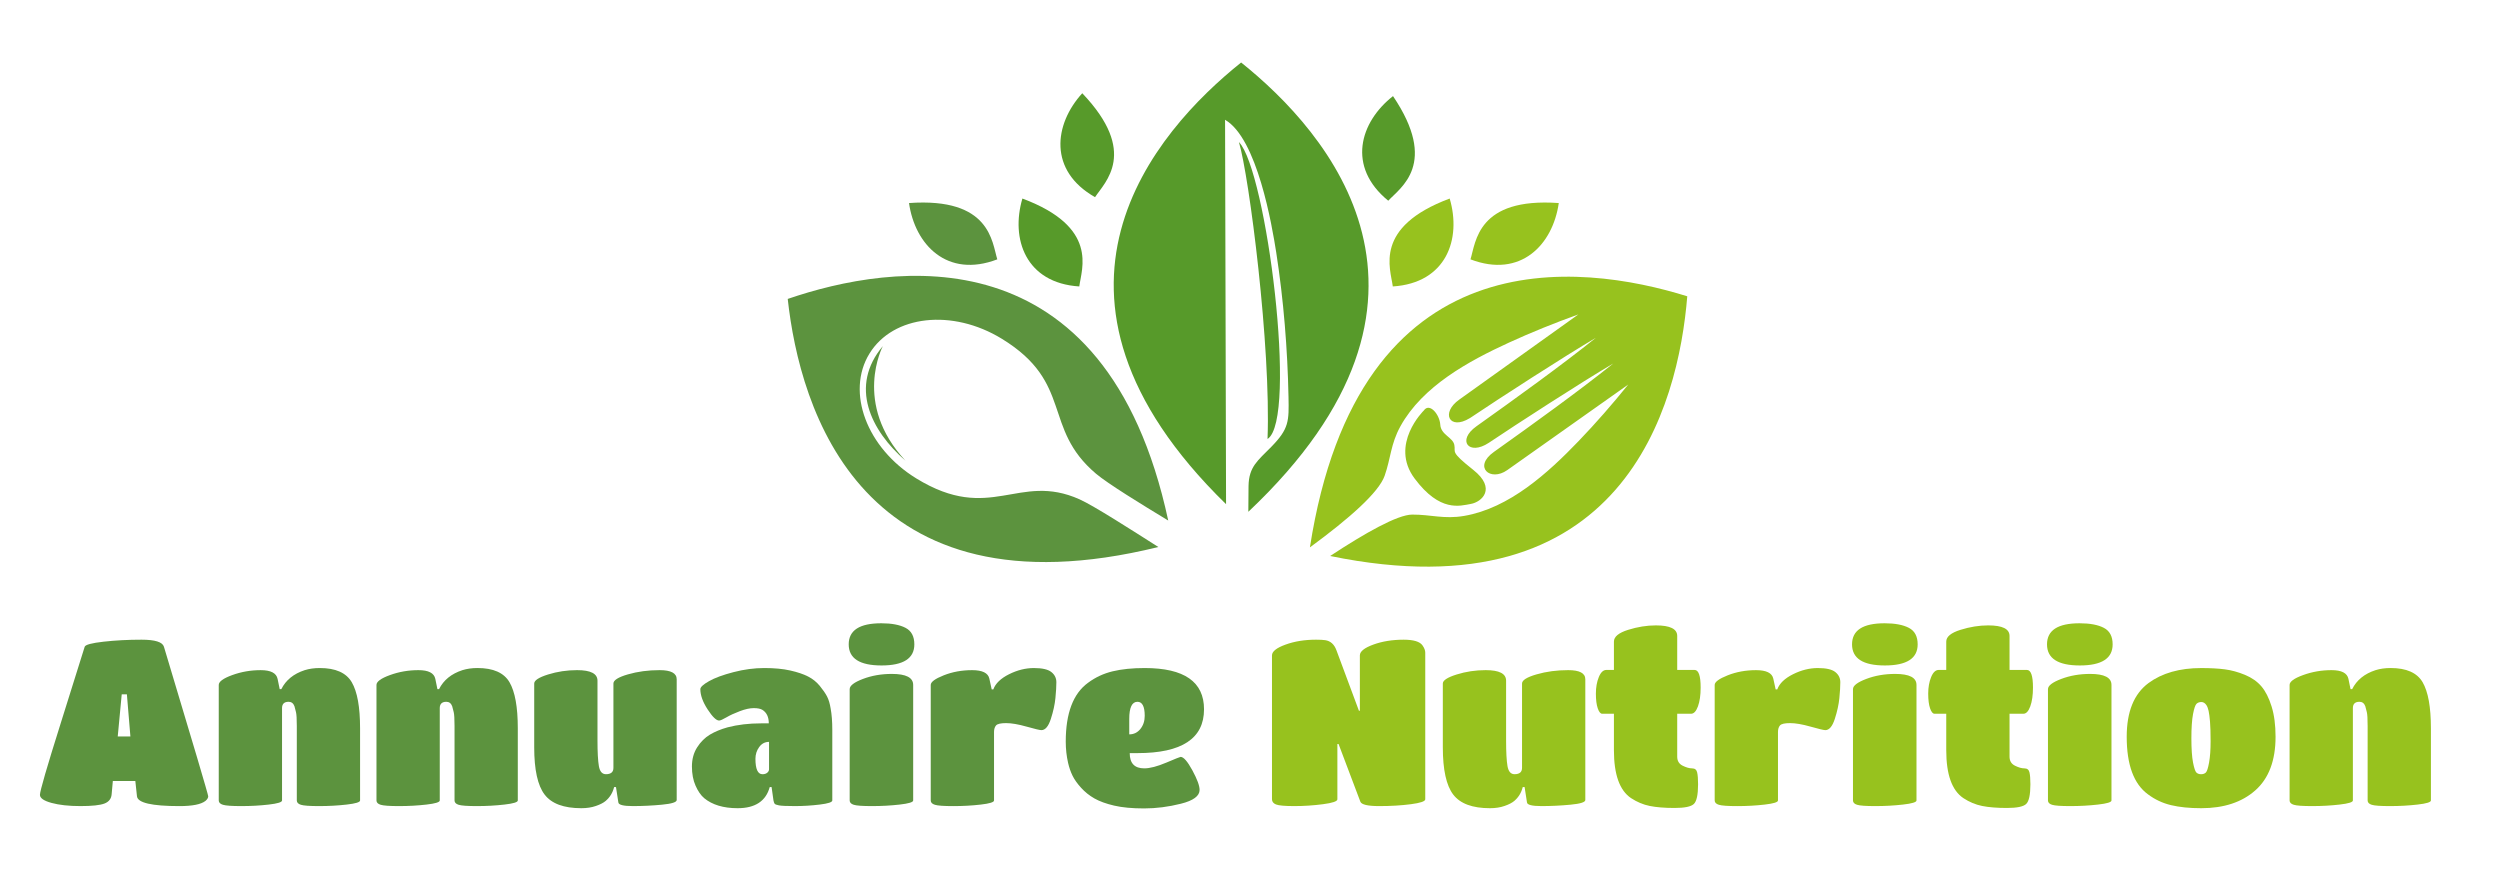 <?xml version="1.0" encoding="utf-8"?>
<!-- Generator: Adobe Illustrator 16.0.0, SVG Export Plug-In . SVG Version: 6.00 Build 0)  -->
<!DOCTYPE svg PUBLIC "-//W3C//DTD SVG 1.1//EN" "http://www.w3.org/Graphics/SVG/1.1/DTD/svg11.dtd">
<svg version="1.1" id="Calque_1" xmlns:x="http://ns.adobe.com/Extensibility/1.0/" xmlns:i="http://ns.adobe.com/AdobeIllustrator/10.0/" xmlns:graph="http://ns.adobe.com/Graphs/1.0/"
	 xmlns="http://www.w3.org/2000/svg" xmlns:xlink="http://www.w3.org/1999/xlink" x="0px" y="0px" width="200px" height="70px"
	 viewBox="0 0 200 70" enable-background="new 0 0 200 70" xml:space="preserve">
<g>
	<path fill="#5C933E" d="M8.36,64.281c-0.356,0.138-0.997,0.206-1.922,0.206c-0.925,0-1.697-0.084-2.315-0.253
		s-0.928-0.385-0.928-0.647c0-0.3,0.556-2.215,1.668-5.746c1.113-3.531,1.75-5.565,1.913-6.104c0.063-0.162,0.565-0.296,1.509-0.402
		s1.956-0.16,3.038-0.16c1.081,0,1.678,0.188,1.791,0.563c2.362,7.851,3.543,11.838,3.543,11.963s-0.075,0.25-0.225,0.375
		c-0.35,0.274-1.043,0.412-2.081,0.412c-2.212,0-3.344-0.263-3.394-0.787l-0.131-1.219h-1.8l-0.094,1.05
		C8.906,63.894,8.716,64.144,8.36,64.281z M10.432,58.919l-0.281-3.375H9.738l-0.319,3.375H10.432z"/>
	<path fill="#5C933E" d="M28.806,58.263v5.774c0,0.138-0.356,0.247-1.068,0.328c-0.712,0.082-1.447,0.122-2.203,0.122
		c-0.756,0-1.244-0.034-1.462-0.104c-0.219-0.068-0.328-0.184-0.328-0.347v-5.962c0-0.563-0.022-0.932-0.066-1.106
		s-0.084-0.331-0.122-0.469c-0.088-0.237-0.244-0.356-0.469-0.356c-0.35,0-0.525,0.169-0.525,0.507v7.387
		c0,0.138-0.354,0.247-1.06,0.328c-0.706,0.082-1.438,0.122-2.194,0.122s-1.247-0.034-1.472-0.104
		C17.612,64.315,17.5,64.2,17.5,64.037v-9.243c0-0.263,0.359-0.525,1.078-0.787c0.719-0.263,1.478-0.395,2.278-0.395
		s1.25,0.231,1.35,0.694l0.169,0.825h0.131c0.363-0.726,0.987-1.231,1.875-1.52c0.362-0.112,0.762-0.168,1.2-0.168
		c1.262,0,2.115,0.378,2.559,1.134C28.584,55.335,28.806,56.563,28.806,58.263z"/>
	<path fill="#5C933E" d="M41.424,58.263v5.774c0,0.138-0.356,0.247-1.068,0.328c-0.712,0.082-1.447,0.122-2.203,0.122
		c-0.756,0-1.244-0.034-1.462-0.104c-0.219-0.068-0.328-0.184-0.328-0.347v-5.962c0-0.563-0.022-0.932-0.066-1.106
		s-0.084-0.331-0.122-0.469c-0.088-0.237-0.244-0.356-0.469-0.356c-0.35,0-0.525,0.169-0.525,0.507v7.387
		c0,0.138-0.354,0.247-1.06,0.328c-0.706,0.082-1.438,0.122-2.194,0.122s-1.247-0.034-1.472-0.104
		c-0.225-0.068-0.337-0.184-0.337-0.347v-9.243c0-0.263,0.359-0.525,1.078-0.787c0.719-0.263,1.478-0.395,2.278-0.395
		s1.25,0.231,1.35,0.694l0.169,0.825h0.131c0.363-0.726,0.987-1.231,1.875-1.52c0.362-0.112,0.762-0.168,1.2-0.168
		c1.262,0,2.115,0.378,2.559,1.134C41.202,55.335,41.424,56.563,41.424,58.263z"/>
	<path fill="#5C933E" d="M46.505,64.656c-1.4,0-2.378-0.362-2.934-1.088c-0.557-0.725-0.834-1.987-0.834-3.787v-5.1
		c0-0.25,0.369-0.49,1.106-0.722c0.738-0.231,1.513-0.348,2.325-0.348c1.087,0,1.631,0.281,1.631,0.844v4.763
		c0,0.95,0.037,1.641,0.112,2.072c0.075,0.431,0.263,0.646,0.563,0.646c0.4,0,0.6-0.169,0.6-0.506v-6.75
		c0-0.263,0.387-0.507,1.162-0.731s1.619-0.338,2.531-0.338s1.369,0.244,1.369,0.731V64c0,0.175-0.394,0.3-1.181,0.375
		c-0.787,0.075-1.563,0.112-2.325,0.112c-0.763,0-1.15-0.1-1.163-0.3l-0.188-1.219h-0.15c-0.112,0.45-0.337,0.818-0.675,1.106
		c-0.175,0.149-0.435,0.284-0.778,0.402C47.333,64.597,46.942,64.656,46.505,64.656z"/>
	<path fill="#5C933E" d="M59.011,64.656c-1.138,0-2.032-0.269-2.681-0.807c-0.263-0.225-0.491-0.556-0.685-0.993
		s-0.291-0.95-0.291-1.538c0-0.587,0.141-1.1,0.422-1.537s0.622-0.775,1.022-1.013c0.4-0.237,0.869-0.431,1.406-0.581
		c0.812-0.212,1.706-0.318,2.681-0.318h0.619c0-0.513-0.175-0.875-0.525-1.088c-0.15-0.087-0.378-0.131-0.685-0.131
		c-0.307,0-0.675,0.081-1.106,0.243c-0.431,0.163-0.791,0.328-1.078,0.497c-0.288,0.169-0.481,0.253-0.582,0.253
		c-0.225,0-0.531-0.297-0.918-0.891c-0.388-0.594-0.582-1.134-0.582-1.621c0-0.163,0.231-0.375,0.694-0.638s1.116-0.503,1.959-0.722
		s1.666-0.328,2.465-0.328s1.491,0.065,2.072,0.196c0.582,0.132,1.056,0.291,1.425,0.479c0.368,0.188,0.681,0.438,0.937,0.75
		s0.45,0.594,0.582,0.844s0.228,0.575,0.291,0.975c0.087,0.463,0.131,1.031,0.131,1.706v5.644c0,0.138-0.334,0.247-1.003,0.328
		c-0.668,0.082-1.331,0.122-1.987,0.122s-1.081-0.019-1.275-0.057c-0.194-0.037-0.309-0.081-0.347-0.131s-0.069-0.138-0.094-0.263
		l-0.15-1.068h-0.15C61.267,64.094,60.41,64.656,59.011,64.656z M61.523,61.544V59.35c-0.325,0-0.587,0.138-0.788,0.413
		c-0.2,0.274-0.3,0.588-0.3,0.938c0,0.825,0.188,1.237,0.563,1.237c0.162,0,0.291-0.041,0.384-0.122S61.523,61.644,61.523,61.544z"
		/>
	<path fill="#5C933E" d="M70.503,49.862c0.825,0,1.472,0.122,1.941,0.366c0.469,0.243,0.703,0.685,0.703,1.321
		c0,1.125-0.875,1.688-2.625,1.688c-1.75,0-2.625-0.563-2.625-1.688S68.766,49.862,70.503,49.862z M73.054,54.794v9.243
		c0,0.138-0.36,0.247-1.078,0.328c-0.719,0.082-1.457,0.122-2.212,0.122c-0.757,0-1.244-0.034-1.462-0.104
		c-0.219-0.068-0.328-0.184-0.328-0.347v-8.905c0-0.275,0.353-0.547,1.059-0.816c0.706-0.269,1.478-0.402,2.315-0.402
		C72.484,53.913,73.054,54.206,73.054,54.794z"/>
	<path fill="#5C933E" d="M79.522,58.563v5.475c0,0.138-0.354,0.247-1.06,0.328c-0.706,0.082-1.438,0.122-2.194,0.122
		s-1.247-0.034-1.472-0.104c-0.225-0.068-0.337-0.184-0.337-0.347v-9.243c0-0.237,0.347-0.494,1.041-0.769
		c0.694-0.275,1.45-0.413,2.269-0.413s1.278,0.226,1.378,0.676l0.188,0.862h0.131c0.175-0.476,0.594-0.878,1.256-1.21
		c0.663-0.331,1.325-0.496,1.987-0.496s1.128,0.105,1.397,0.318c0.269,0.213,0.403,0.484,0.403,0.815s-0.025,0.753-0.075,1.266
		c-0.05,0.513-0.172,1.068-0.366,1.669c-0.194,0.6-0.447,0.899-0.759,0.899c-0.125,0-0.519-0.094-1.181-0.281
		s-1.209-0.281-1.641-0.281s-0.7,0.063-0.806,0.188C79.575,58.163,79.522,58.338,79.522,58.563z"/>
	<path fill="#5C933E" d="M90.378,60.25c0,0.813,0.387,1.219,1.163,1.219c0.45,0,1.037-0.153,1.762-0.459
		c0.725-0.307,1.106-0.46,1.144-0.46c0.237,0,0.55,0.356,0.938,1.068c0.387,0.713,0.582,1.238,0.582,1.575
		c0,0.487-0.5,0.856-1.5,1.106c-1,0.25-1.978,0.375-2.935,0.375c-0.956,0-1.756-0.075-2.4-0.225
		c-0.644-0.15-1.169-0.341-1.575-0.572c-0.406-0.231-0.763-0.516-1.069-0.854c-0.306-0.337-0.534-0.659-0.684-0.965
		c-0.15-0.307-0.269-0.647-0.356-1.022c-0.125-0.55-0.188-1.118-0.188-1.706c0-2.274,0.594-3.844,1.781-4.706
		c0.587-0.438,1.244-0.743,1.969-0.919c0.725-0.175,1.581-0.262,2.568-0.262c3.163,0,4.744,1.1,4.744,3.3
		c0,2.337-1.775,3.506-5.325,3.506H90.378z M90.34,57.513v1.237c0.362,0,0.659-0.144,0.891-0.432
		c0.231-0.287,0.347-0.637,0.347-1.05c0-0.75-0.194-1.125-0.581-1.125C90.559,56.144,90.34,56.601,90.34,57.513z"/>
	<path fill="#97C21E" d="M105.837,64.337c-0.769,0.101-1.535,0.15-2.297,0.15c-0.763,0-1.25-0.044-1.463-0.131
		c-0.212-0.088-0.318-0.226-0.318-0.413V52.432c0-0.313,0.359-0.601,1.078-0.862c0.719-0.263,1.534-0.395,2.446-0.395
		c0.325,0,0.569,0.013,0.731,0.038c0.425,0.063,0.725,0.331,0.9,0.806l1.8,4.838h0.075v-4.425c0-0.313,0.356-0.601,1.068-0.862
		c0.713-0.263,1.525-0.395,2.438-0.395c0.787,0,1.287,0.15,1.5,0.45c0.15,0.213,0.225,0.406,0.225,0.581v11.737
		c0,0.163-0.384,0.294-1.152,0.394c-0.77,0.101-1.613,0.15-2.531,0.15c-0.919,0-1.422-0.118-1.51-0.356l-1.743-4.612h-0.094v4.425
		C106.99,64.106,106.605,64.237,105.837,64.337z"/>
	<path fill="#97C21E" d="M119.195,64.656c-1.4,0-2.378-0.362-2.935-1.088c-0.556-0.725-0.834-1.987-0.834-3.787v-5.1
		c0-0.25,0.368-0.49,1.106-0.722c0.737-0.231,1.512-0.348,2.324-0.348c1.088,0,1.632,0.281,1.632,0.844v4.763
		c0,0.95,0.037,1.641,0.112,2.072c0.075,0.431,0.263,0.646,0.563,0.646c0.399,0,0.6-0.169,0.6-0.506v-6.75
		c0-0.263,0.388-0.507,1.163-0.731c0.774-0.225,1.618-0.338,2.531-0.338c0.912,0,1.368,0.244,1.368,0.731V64
		c0,0.175-0.394,0.3-1.181,0.375c-0.788,0.075-1.563,0.112-2.325,0.112c-0.763,0-1.15-0.1-1.162-0.3l-0.188-1.219h-0.15
		c-0.112,0.45-0.338,0.818-0.675,1.106c-0.176,0.149-0.435,0.284-0.778,0.402C120.023,64.597,119.633,64.656,119.195,64.656z"/>
	<path fill="#97C21E" d="M135.507,64.318c-0.225,0.213-0.737,0.319-1.537,0.319s-1.463-0.054-1.987-0.16
		c-0.525-0.105-1.025-0.315-1.5-0.628c-0.913-0.612-1.369-1.887-1.369-3.824V57.1h-0.938c-0.138,0-0.256-0.144-0.355-0.431
		c-0.101-0.287-0.15-0.682-0.15-1.182c0-0.499,0.078-0.94,0.234-1.321c0.156-0.382,0.359-0.572,0.609-0.572h0.6v-2.269
		c0-0.388,0.378-0.7,1.135-0.938c0.756-0.237,1.497-0.356,2.222-0.356c1.138,0,1.706,0.281,1.706,0.844v2.719h1.388
		c0.325,0,0.487,0.469,0.487,1.406c0,0.612-0.072,1.115-0.216,1.51c-0.144,0.394-0.328,0.59-0.553,0.59h-1.106v3.432
		c0,0.338,0.144,0.578,0.432,0.722c0.287,0.144,0.54,0.216,0.759,0.216s0.354,0.106,0.403,0.318c0.05,0.213,0.075,0.531,0.075,0.956
		C135.845,63.581,135.732,64.106,135.507,64.318z"/>
	<path fill="#97C21E" d="M142.238,58.563v5.475c0,0.138-0.354,0.247-1.06,0.328c-0.706,0.082-1.438,0.122-2.193,0.122
		c-0.757,0-1.247-0.034-1.472-0.104c-0.226-0.068-0.338-0.184-0.338-0.347v-9.243c0-0.237,0.347-0.494,1.041-0.769
		c0.693-0.275,1.449-0.413,2.269-0.413c0.818,0,1.277,0.226,1.378,0.676l0.188,0.862h0.131c0.175-0.476,0.594-0.878,1.257-1.21
		c0.662-0.331,1.324-0.496,1.987-0.496c0.662,0,1.128,0.105,1.396,0.318s0.403,0.484,0.403,0.815s-0.025,0.753-0.075,1.266
		s-0.172,1.068-0.365,1.669c-0.194,0.6-0.447,0.899-0.76,0.899c-0.125,0-0.519-0.094-1.181-0.281
		c-0.663-0.188-1.21-0.281-1.641-0.281c-0.432,0-0.7,0.063-0.807,0.188C142.291,58.163,142.238,58.338,142.238,58.563z"/>
	<path fill="#97C21E" d="M150.77,49.862c0.824,0,1.472,0.122,1.94,0.366c0.469,0.243,0.703,0.685,0.703,1.321
		c0,1.125-0.875,1.688-2.625,1.688s-2.625-0.563-2.625-1.688S149.031,49.862,150.77,49.862z M153.319,54.794v9.243
		c0,0.138-0.359,0.247-1.078,0.328c-0.719,0.082-1.456,0.122-2.213,0.122c-0.756,0-1.243-0.034-1.462-0.104
		c-0.219-0.068-0.328-0.184-0.328-0.347v-8.905c0-0.275,0.353-0.547,1.06-0.816c0.706-0.269,1.478-0.402,2.315-0.402
		C152.75,53.913,153.319,54.206,153.319,54.794z"/>
	<path fill="#97C21E" d="M162.093,64.318c-0.225,0.213-0.737,0.319-1.537,0.319s-1.463-0.054-1.987-0.16
		c-0.525-0.105-1.025-0.315-1.5-0.628c-0.913-0.612-1.369-1.887-1.369-3.824V57.1h-0.938c-0.138,0-0.256-0.144-0.355-0.431
		c-0.101-0.287-0.15-0.682-0.15-1.182c0-0.499,0.078-0.94,0.234-1.321c0.156-0.382,0.359-0.572,0.609-0.572h0.6v-2.269
		c0-0.388,0.378-0.7,1.135-0.938c0.756-0.237,1.497-0.356,2.222-0.356c1.138,0,1.706,0.281,1.706,0.844v2.719h1.388
		c0.325,0,0.487,0.469,0.487,1.406c0,0.612-0.072,1.115-0.216,1.51c-0.144,0.394-0.328,0.59-0.553,0.59h-1.106v3.432
		c0,0.338,0.144,0.578,0.432,0.722c0.287,0.144,0.54,0.216,0.759,0.216s0.354,0.106,0.403,0.318c0.05,0.213,0.075,0.531,0.075,0.956
		C162.431,63.581,162.318,64.106,162.093,64.318z"/>
	<path fill="#97C21E" d="M166.368,49.862c0.824,0,1.472,0.122,1.94,0.366c0.469,0.243,0.703,0.685,0.703,1.321
		c0,1.125-0.875,1.688-2.625,1.688s-2.625-0.563-2.625-1.688S164.63,49.862,166.368,49.862z M168.918,54.794v9.243
		c0,0.138-0.359,0.247-1.078,0.328c-0.719,0.082-1.456,0.122-2.213,0.122c-0.756,0-1.243-0.034-1.462-0.104
		c-0.219-0.068-0.328-0.184-0.328-0.347v-8.905c0-0.275,0.353-0.547,1.06-0.816c0.706-0.269,1.478-0.402,2.315-0.402
		C168.349,53.913,168.918,54.206,168.918,54.794z"/>
	<path fill="#97C21E" d="M176.099,64.656c-0.938,0-1.743-0.082-2.418-0.244c-0.676-0.162-1.288-0.45-1.838-0.862
		c-1.138-0.825-1.706-2.362-1.706-4.612c0-2,0.581-3.431,1.744-4.294c1.087-0.8,2.493-1.199,4.218-1.199
		c0.737,0,1.369,0.034,1.895,0.103c0.524,0.069,1.059,0.216,1.603,0.44c0.544,0.226,0.981,0.532,1.313,0.919
		c0.331,0.388,0.603,0.922,0.815,1.604c0.213,0.681,0.319,1.49,0.319,2.428c0,1.9-0.538,3.328-1.613,4.284
		S177.911,64.656,176.099,64.656z M175.442,61c0.088,0.45,0.179,0.719,0.272,0.806c0.094,0.088,0.219,0.132,0.375,0.132
		s0.281-0.044,0.375-0.132c0.094-0.087,0.181-0.355,0.263-0.806c0.081-0.45,0.121-1.016,0.121-1.697
		c0-0.681-0.016-1.206-0.047-1.574c-0.031-0.369-0.068-0.653-0.112-0.854s-0.103-0.356-0.178-0.469
		c-0.112-0.162-0.247-0.244-0.403-0.244s-0.284,0.047-0.385,0.141c-0.1,0.094-0.193,0.369-0.281,0.825
		c-0.087,0.457-0.131,1.104-0.131,1.94C175.312,59.906,175.355,60.55,175.442,61z"/>
	<path fill="#97C21E" d="M194.473,58.263v5.774c0,0.138-0.356,0.247-1.068,0.328c-0.713,0.082-1.447,0.122-2.203,0.122
		c-0.757,0-1.244-0.034-1.463-0.104c-0.219-0.068-0.328-0.184-0.328-0.347v-5.962c0-0.563-0.021-0.932-0.065-1.106
		s-0.084-0.331-0.122-0.469c-0.087-0.237-0.243-0.356-0.469-0.356c-0.35,0-0.524,0.169-0.524,0.507v7.387
		c0,0.138-0.354,0.247-1.06,0.328c-0.706,0.082-1.438,0.122-2.193,0.122c-0.757,0-1.247-0.034-1.472-0.104
		c-0.226-0.068-0.338-0.184-0.338-0.347v-9.243c0-0.263,0.359-0.525,1.078-0.787c0.719-0.263,1.478-0.395,2.278-0.395
		c0.8,0,1.249,0.231,1.35,0.694l0.169,0.825h0.131c0.362-0.726,0.987-1.231,1.875-1.52c0.362-0.112,0.763-0.168,1.2-0.168
		c1.263,0,2.115,0.378,2.56,1.134C194.251,55.335,194.473,56.563,194.473,58.263z"/>
</g>
<path fill-rule="evenodd" clip-rule="evenodd" fill="#97C21E" d="M113.906,32.84c0,0-2.772,2.715-0.738,5.439
	c2.033,2.725,3.631,2.187,4.5,2.035c0.867-0.151,2.085-1.225,0.191-2.726c-1.895-1.501-1.387-1.376-1.512-1.993
	c-0.123-0.618-1.072-0.799-1.125-1.621C115.17,33.15,114.356,32.182,113.906,32.84 M134.981,23.704
	c-0.713,8.751-5.082,25.604-28.57,20.776c2.788-1.834,5.392-3.31,6.569-3.313c1.498-0.005,2.551,0.382,4.15,0.106
	c3.614-0.617,6.712-3.438,9.164-5.992c1.382-1.438,2.708-2.961,3.966-4.518c-3.227,2.281-6.452,4.563-9.679,6.845
	c-1.365,0.964-2.754-0.261-1.065-1.457c3.202-2.278,6.786-4.861,9.547-7.072c-2.49,1.458-7.813,4.903-9.962,6.348
	c-1.602,1.057-2.578-0.198-0.982-1.327c3.201-2.278,6.785-4.862,9.546-7.073c-2.489,1.458-7.813,4.903-9.962,6.349l-0.08,0.052
	l-0.006,0.003l-0.034,0.021c-1.636,1-2.351-0.424-0.833-1.491c3.174-2.27,6.347-4.538,9.52-6.808
	c-1.883,0.678-3.756,1.43-5.568,2.262c-3.219,1.479-6.898,3.479-8.669,6.689c-0.784,1.422-0.765,2.543-1.261,3.957
	c-0.467,1.327-2.789,3.391-5.979,5.729C108.679,18.749,126.441,21.041,134.981,23.704z"/>
<path fill-rule="evenodd" clip-rule="evenodd" fill="#579A2A" d="M99.114,11.365c2.201,2.254,4.723,22.197,2.288,23.754
	C101.686,27.775,99.938,14.113,99.114,11.365 M99.291,5c6.942,5.555,18.675,18.867,0.576,35.943
	c-0.001-0.686,0.003-1.371,0.016-2.055c0.027-1.557,0.732-2.031,1.811-3.131c1.436-1.461,1.426-2.063,1.387-4.004
	c-0.076-3.814-0.396-7.774-0.981-11.548c-0.334-2.15-1.524-9.16-4.101-10.624c0.003,0.051,0.006,0.097,0.007,0.133l0.079,30.621
	C80.894,23.552,92.431,10.488,99.291,5z"/>
<path fill-rule="evenodd" clip-rule="evenodd" fill="#5C933E" d="M72.442,36.857c-2.791-2.413-4.52-5.959-1.813-9.168
	C70.63,27.689,68.174,32.297,72.442,36.857 M63.018,23.914c8.288-2.842,25.43-5.574,30.441,17.73l-0.066-0.041
	c-2.072-1.254-4.782-2.918-5.72-3.713c-4.318-3.657-1.771-7.255-7.515-10.781c-3.963-2.433-8.709-1.906-10.602,1.178
	c-1.893,3.082-0.216,7.553,3.747,9.986c5.948,3.652,8.159-0.52,13.059,1.672c1.138,0.51,4.159,2.45,6.306,3.816
	C68.883,49.613,63.983,32.705,63.018,23.914z"/>
<path fill-rule="evenodd" clip-rule="evenodd" fill="#97C21E" d="M115.975,15.883c0.953,3.229-0.26,6.758-4.551,7.033
	C111.242,21.486,109.85,18.17,115.975,15.883"/>
<path fill-rule="evenodd" clip-rule="evenodd" fill="#579A2A" d="M81.792,15.883c-0.953,3.229,0.26,6.758,4.551,7.033
	C86.524,21.486,87.917,18.17,81.792,15.883"/>
<path fill-rule="evenodd" clip-rule="evenodd" fill="#5C933E" d="M72.721,16.244c0.476,3.333,3.047,6.039,7.063,4.504
	C79.354,19.373,79.242,15.778,72.721,16.244"/>
<path fill-rule="evenodd" clip-rule="evenodd" fill="#579A2A" d="M86.581,7.459c-2.268,2.489-2.718,6.195,1.023,8.314
	C88.391,14.567,91.091,12.191,86.581,7.459"/>
<path fill-rule="evenodd" clip-rule="evenodd" fill="#579A2A" d="M111.441,7.688c-2.652,2.075-3.715,5.653-0.381,8.369
	C112.038,15,115.098,13.109,111.441,7.688"/>
<path fill-rule="evenodd" clip-rule="evenodd" fill="#97C21E" d="M124.702,16.244c-0.476,3.333-3.048,6.039-7.063,4.504
	C118.068,19.373,118.181,15.778,124.702,16.244"/>
</svg>
